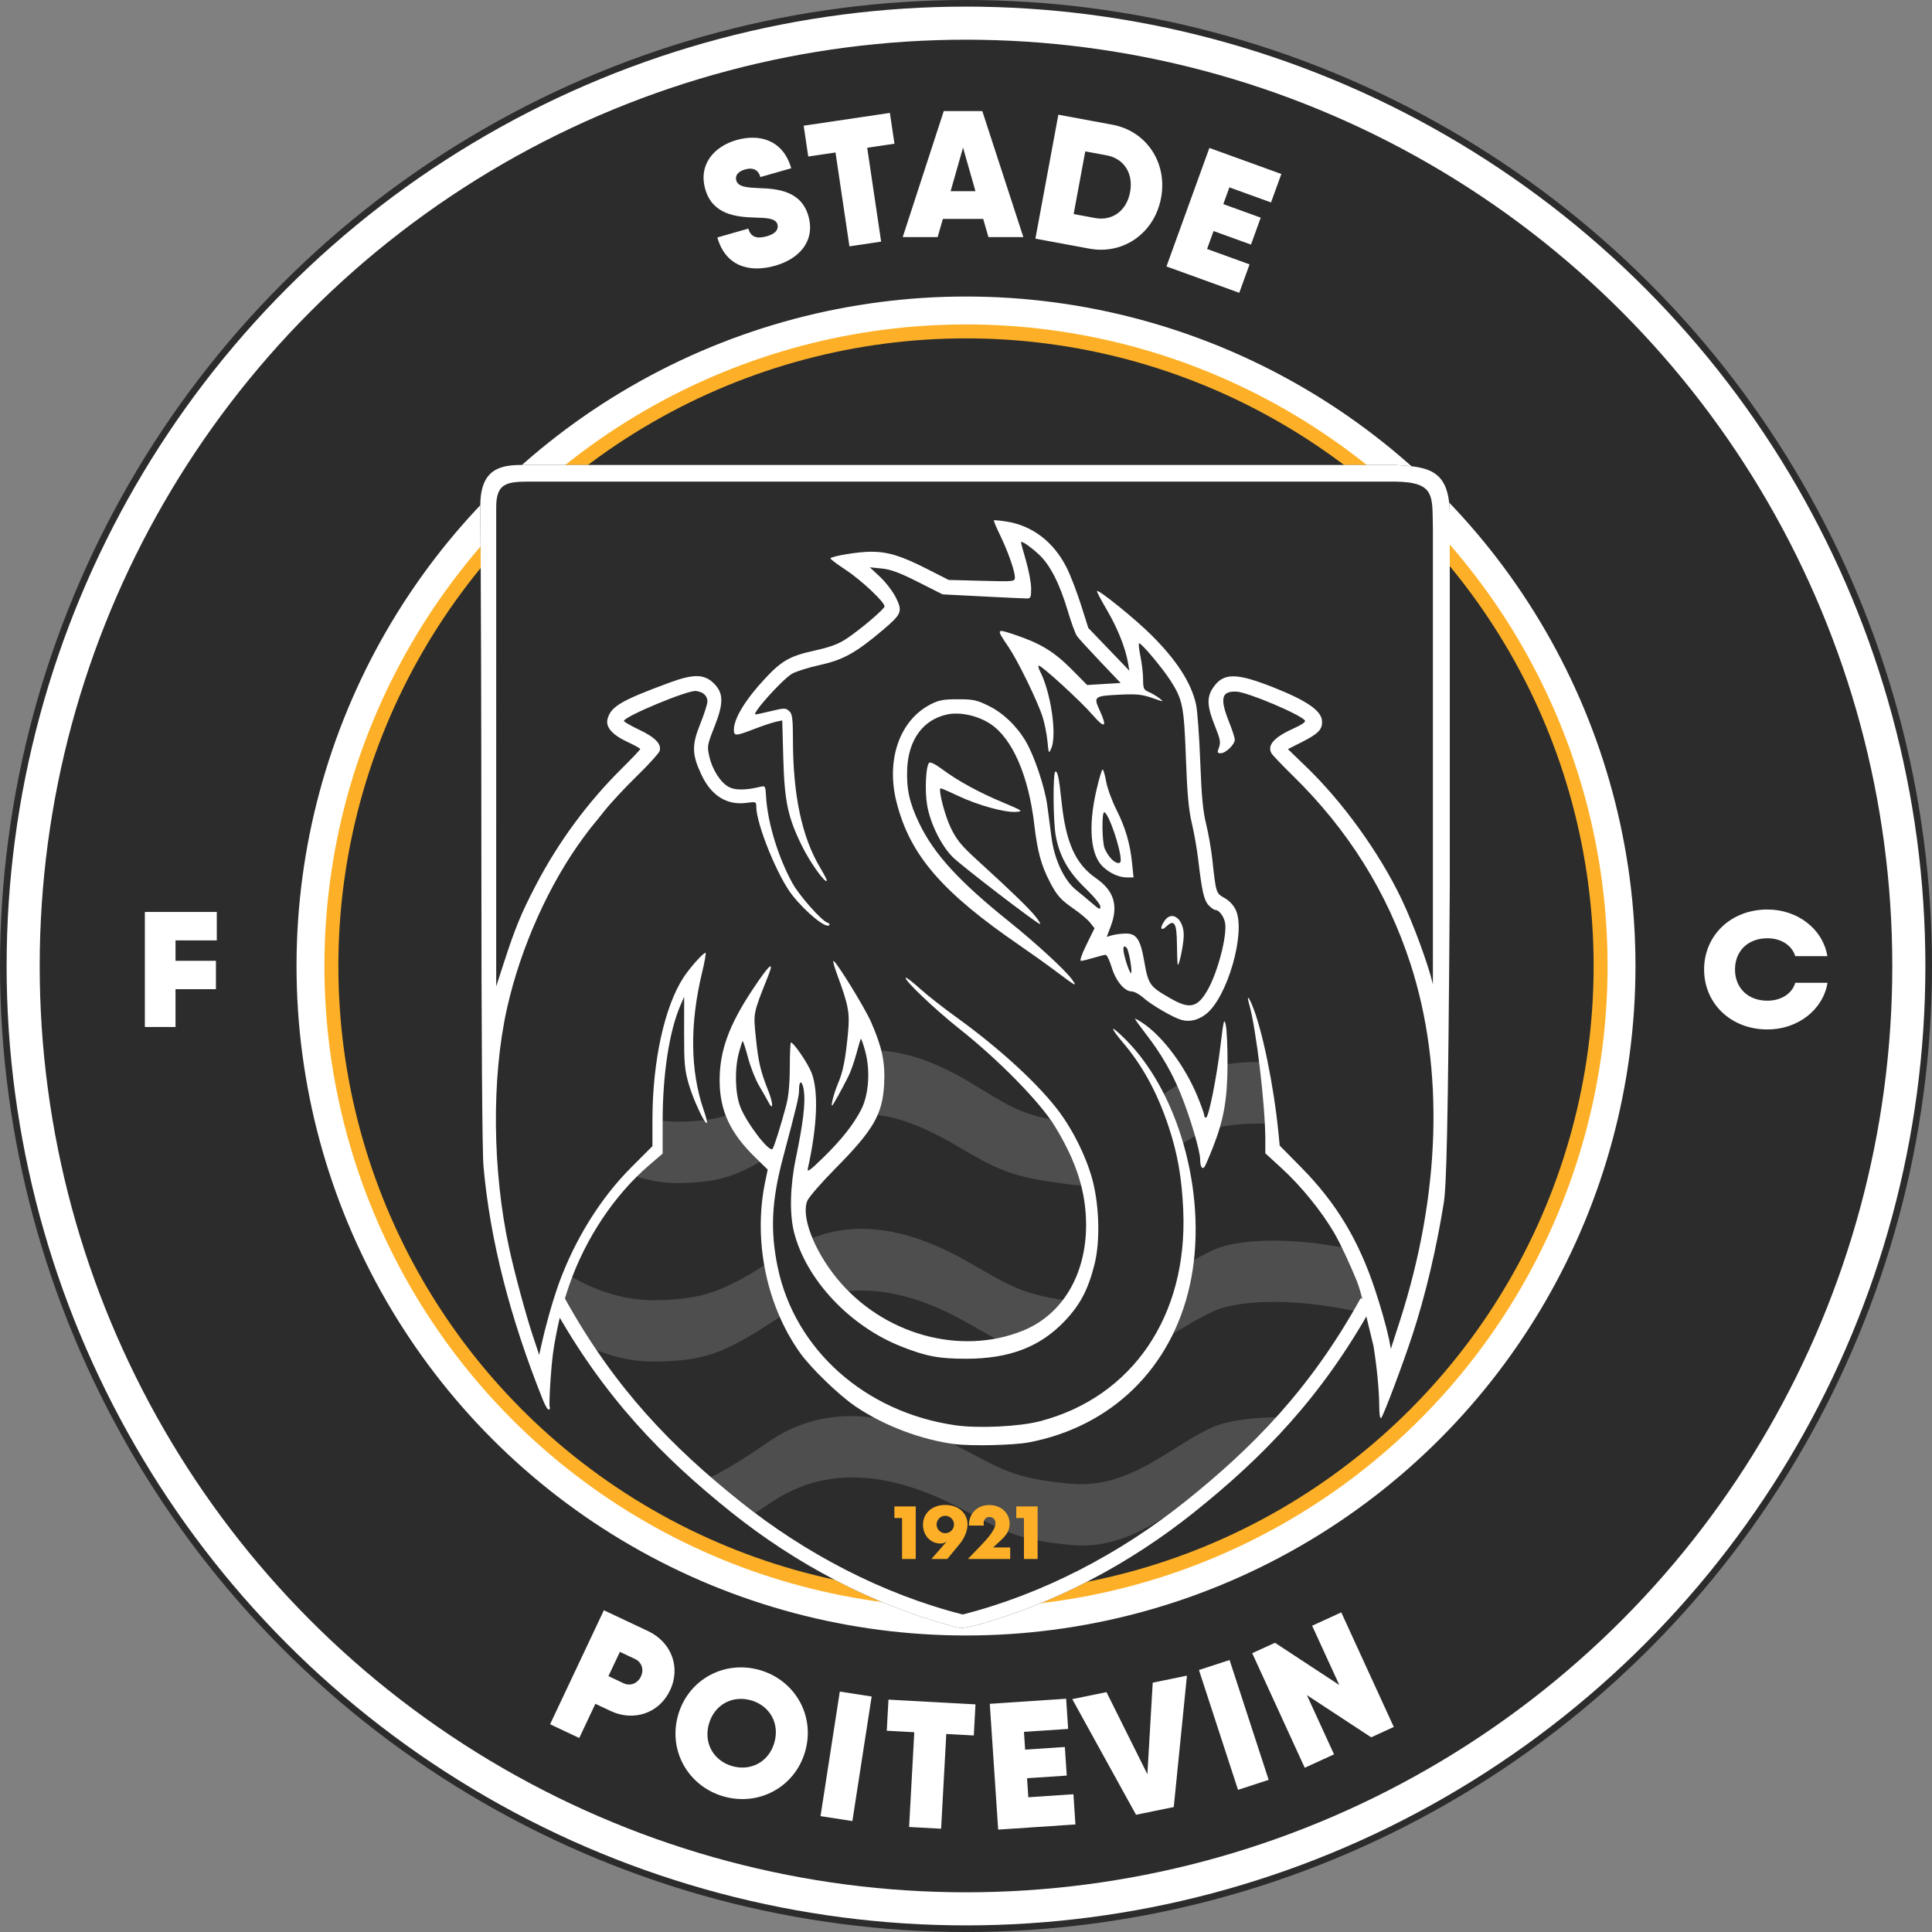 <svg xmlns="http://www.w3.org/2000/svg" viewBox="0 0 730 730" height="300" width="300"><rect x="0" y="0" width="730" height="730" fill="#808080" stroke="none"/><defs><path id="a" d="M219.859 320.423H382.342V405.454H219.859z"/></defs><g transform="translate(15 15)"><circle r="365" cy="350" cx="350" style="fill:#2c2c2c;fill-opacity:1;fill-rule:evenodd;stroke-width:1.652"/><circle style="fill:#fff;fill-rule:evenodd;stroke-width:1.641" cx="350" cy="350" r="362.5"/><circle r="350" cy="350" cx="350" style="fill:#2c2c2c;fill-opacity:1;fill-rule:evenodd;stroke-width:3.269"/><circle style="fill:#fff;fill-rule:evenodd;stroke-width:2.363" cx="350" cy="350" r="252.96"/><circle r="242.42" cy="350" cx="350" style="fill:#fdb027;fill-opacity:1;fill-rule:evenodd;stroke-width:2.264"/><circle style="fill:#2c2c2c;fill-opacity:1;fill-rule:evenodd;stroke-width:2.215" cx="350" cy="350" r="237.15"/></g><g transform="translate(-3.515 -3.9) scale(1.054)"><path d="m 189.579,170.387 c -7.224,0.136 -14.027,1.689 -14.059,14.58 0.234,26.169 0.379,80.038 0.385,125.617 0.009,64.389 0.295,106.063 0.764,111.314 2.345,26.25 9.421,54.041 21.32,83.727 0.838,2.09 1.803,3.627 2.145,3.416 0.341,-0.211 0.461,-0.644 0.264,-0.963 -0.197,-0.319 -0.038,-5.068 0.354,-10.555 0.492,-6.881 1.005,-10.54 1.855,-14.834 0.42,-2.221 0.908,-4.414 1.428,-6.596 17.802,30.676 38.268,51.182 61.467,69.742 23.097,18.479 50.269,32.923 78.523,40.627 3.812,1.179 4.061,1.003 8.859,0 28.254,-7.704 55.425,-22.148 78.521,-40.627 23.32,-18.657 43.881,-39.286 61.748,-70.23 0.072,0.307 0.138,0.613 0.213,0.92 l 2.346,9.68 c 1.155,7.162 2.038,15.626 2.072,21.787 0.016,2.875 0.288,4.439 0.697,4.016 0.848,-0.878 7.788,-19.322 11.248,-29.891 4.578,-13.984 8.506,-30.555 11.162,-47.08 0.937,-5.828 1.579,-23.934 2.172,-113.504 V 188.309 c -0.019,-16.187 -7.433,-17.302 -19.752,-17.922 H 192.682 c -1.031,-0.009 -2.072,-0.019 -3.104,0 z" style="fill:#2c2c2c;fill-opacity:1;stroke-width:.73"/><g style="fill:#4e4e4e;fill-opacity:1"><path style="fill:#4e4e4e;fill-opacity:1;stroke:none;stroke-width:1px;stroke-linecap:butt;stroke-linejoin:miter;stroke-opacity:1" d="m428.473 457.164-2.689 14.979-6.637 12.488c6.806-3.882 13.237-8.242 19.76-11.104 10.028-4.197 30.892-4.363 52.768.797l3.256-5.521-8.385-17.531c-19.943-3.98-38.403-3.61-47.639.256-3.493 1.532-6.941 3.531-10.434 5.637zM207.277 460.863l-3.408 9.889 9.848 15.475c6.758 3.117 15.179 5.765 24.896 5.588 18.384-.336 25.028-3.173 46.17-17.256.119-.079.24-.135.359-.213-.251-.632-.254-.611-.531-1.332-1.089-2.832-2.267-6.099-2.615-7.842-.439-2.193-1.431-5.691-2.412-9.318-16.817 10.854-24.35 13.657-40.971 13.961-13.152.24-24.004-4.663-31.336-8.951zM292.24 448.506l3.525 8.301 7.611 10.312c15.564-2.789 31.385 2.222 45.701 10.223 6.662 3.723 11.033 6.343 15.365 8.506l17.244-8.477 5.189-7.285c-18.486-2.512-22.233-6.045-37.799-14.744-10.987-6.14-22.862-10.61-34.826-11.096-1.709-.069-3.42-.057-5.131.043-5.662.331-11.314 1.712-16.881 4.217z"/><path style="fill:#4e4e4e;fill-opacity:1;stroke:none;stroke-width:1.015px;stroke-linecap:butt;stroke-linejoin:miter;stroke-opacity:1" d="m 312.393,511.492 c -11.284,-0.766 -22.623,1.633 -33.342,8.947 -10.659,7.274 -17.686,11.66 -24.395,14.348 l 17.252,12.65 c 2.501,-1.619 4.699,-2.961 7.701,-5.01 21.438,-14.629 45.355,-9.598 66.352,1.098 16.983,8.651 20.11,12.064 41.559,14.053 21.449,1.989 35.643,-13.244 50.951,-20.219 0.409,-0.178 0.995,-0.293 1.439,-0.459 l 24.217,-25.148 c -11.065,-0.125 -20.47,1.116 -26.215,3.619 -15.309,6.975 -29.503,22.208 -50.951,20.219 -21.449,-1.989 -24.575,-5.402 -41.559,-14.053 -10.498,-5.348 -21.726,-9.279 -33.01,-10.045 z"/><path d="m278.281 418.643-9.705-10.637-2.35-5.188c-5.687 2.087-11.295 2.841-19.254 2.996-2.864.056-5.571-.242-8.199-.67v11.75l-8.82 8.039c5.035 1.781 10.758 3.007 17.02 2.885 13.17-.257 20.008-2.08 31.309-9.176zM435.102 409.357l-4.09-9.543-3.762-8.234c-2.772 1.693-5.56 3.502-8.395 5.311l4.312 9.895 2.65 7.75c2.931-1.85 5.835-3.632 8.77-5.006.149-.067.359-.107.514-.172zM441.678 385.498l-.727 13.059-2.791 9.779c5.147-1.442 12.046-2.07 19.971-1.775l-2.363-22.107c-.307-.004-.661-.055-.965-.057-4.94-.023-9.332.384-13.125 1.102zM315.859 380.26l1.691 12.234-3.492 10.596c11.476.367 22.773 5.677 33.945 12.344 15.222 9.083 20.422 10.485 39.852 13.02 1.701.222 3.299.159 4.91.131l-2.537-9.076-7.887-14.055c-14.111-2.492-18.44-6.082-31.898-14.113-10.291-6.141-21.414-10.612-32.621-11.098-.654-.028-1.309.018-1.963.018z" style="fill:#4e4e4e;fill-opacity:1;stroke:none;stroke-width:.968px;stroke-linecap:butt;stroke-linejoin:miter;stroke-opacity:1"/></g><g style="fill:#fff"><path style="fill:#fff;stroke-width:.73" d="M398.604 279.562c-.281 0-1.285 3.365-2.232 7.48-2.993 12.998-2.11 23.198 2.371 27.396 2.496 2.339 5.75 3.8 8.477 3.805l2.473.004-.5-4.928c-.735-7.253-2.361-12.834-5.643-19.361-1.607-3.196-3.262-7.742-3.678-10.104-.416-2.361-.987-4.293-1.268-4.293zm.566 15.328c1.473 0 5.939 12.926 5.939 17.189 0 1.573-1.724 1.282-3.473-.584-.846-.903-1.89-2.567-2.318-3.697-.929-2.452-1.049-12.908-.148-12.908zM374.596 332.299c-2.279-2.875-8.993-9.373-20.784-20.112-5.856-5.333-7.491-7.319-9.619-11.679-2.091-4.285-4.471-13.395-3.712-14.211.102-.11 2.942 1.11 6.312 2.711 7.082 3.364 16.926 6.074 20.867 5.745 2.578-.215 2.311-.401-4.912-3.435-8.654-3.634-16.047-7.688-21.759-11.93-2.392-1.776-4.163-2.637-4.577-2.223-1.189 1.189-1.594 10.027-.699 15.239 1.121 6.525 5.079 14.517 9.211 18.598 3.284 3.244 30.092 23.805 31.233 23.955.335.044-.367-1.152-1.56-2.657zM427.691 339.197c.101-5.963-4.13-9.336-6.846-5.458-1.877 2.68-1.419 4.007.698 2.018 2.744-2.577 3.627-1.129 3.703 6.071.035 3.29.144 6.639.244 7.441.25 2.014 2.144-6.652 2.201-10.073z"/><path style="fill:#fff;stroke-width:.73" d="m 360.057,190.205 c -0.242,-0.004 -0.391,0.008 -0.424,0.041 -0.133,0.133 0.84,2.466 2.164,5.182 2.838,5.821 5.357,12.966 5.357,15.201 0,1.577 -0.075,1.586 -11.861,1.281 l -11.861,-0.307 -7.664,-3.896 c -9.448,-4.805 -14.199,-6.254 -20.389,-6.221 -4.378,0.023 -13.515,1.515 -14.342,2.342 -0.189,0.189 2.266,2.056 5.453,4.148 5.534,3.633 13.947,11.531 13.947,13.092 0,0.942 -8.602,8.255 -13.666,11.617 -2.906,1.93 -5.795,2.997 -11.547,4.266 -8.635,1.904 -11.649,3.601 -17.502,9.859 -7.129,7.622 -11.299,14.448 -11.299,18.494 0,2.334 0.603,2.313 7.299,-0.266 3.011,-1.159 6.503,-2.325 7.758,-2.59 l 2.281,-0.482 0.367,13.359 c 0.431,15.66 1.639,21.369 6.688,31.607 2.91,5.901 8.168,13.303 8.918,12.553 0.16,-0.16 -0.864,-2.208 -2.275,-4.553 -6.653,-11.049 -9.867,-26.144 -9.867,-46.346 0,-6.872 -0.233,-8.864 -1.146,-9.777 -1.395,-1.395 -1.735,-1.398 -7.248,-0.066 -2.409,0.582 -4.648,1.07 -4.977,1.084 -1.747,0.076 9.237,-12.244 12.977,-14.555 1.329,-0.821 5.851,-2.251 10.047,-3.176 8.379,-1.847 12.897,-4.354 22.527,-12.498 6.805,-5.755 7.181,-6.67 4.775,-11.588 -1.066,-2.178 -3.614,-5.529 -5.664,-7.447 l -3.729,-3.488 4.283,0.428 c 3.26,0.325 6.38,1.483 13.045,4.848 l 8.758,4.422 14.354,0.736 c 7.894,0.406 15.04,0.738 15.877,0.738 1.336,0 1.521,-0.438 1.521,-3.568 0,-1.962 -0.821,-6.402 -1.824,-9.865 -1.004,-3.463 -1.824,-6.467 -1.824,-6.676 0,-0.782 3.24,1.398 6.379,4.291 4.026,3.711 7.472,10.43 10.396,20.275 1.231,4.143 2.716,8.202 3.299,9.02 0.583,0.818 4.343,4.935 8.355,9.15 l 7.295,7.666 -6.002,0.363 -6,0.365 -5.475,-5.535 c -6.256,-6.327 -11.137,-9.328 -20.111,-12.361 -7.133,-2.411 -7.135,-2.408 -2.611,4.254 3.347,4.929 10.311,19.188 12.188,24.957 0.718,2.208 1.515,6.15 1.771,8.76 0.457,4.657 0.482,4.704 1.404,2.555 2.057,-4.794 -0.19,-20.083 -4.051,-27.555 -0.57,-1.104 -0.759,-2.008 -0.42,-2.008 1.089,0 14.977,12.713 19.129,17.512 4.543,5.251 5.512,4.688 2.646,-1.543 -2.267,-4.929 -1.987,-5.137 7.537,-5.584 5.77,-0.271 7.724,-0.064 11.35,1.201 4.192,1.462 4.301,1.467 2.555,0.105 -1.004,-0.782 -2.728,-1.802 -3.832,-2.266 -1.816,-0.763 -2.01,-1.202 -2.023,-4.588 -0.008,-2.059 -0.445,-5.796 -0.971,-8.305 -0.526,-2.509 -0.724,-4.562 -0.439,-4.562 0.902,0 8.408,8.951 11.291,13.465 4.317,6.759 4.789,9.162 5.473,27.857 0.468,12.783 0.982,18.398 2.117,23.18 0.824,3.47 1.853,9.345 2.287,13.057 1.326,11.329 2.073,14.596 3.746,16.377 0.871,0.927 1.969,1.686 2.439,1.686 1.305,0 3.036,2.315 3.447,4.609 0.823,4.595 -2.708,18.019 -6.396,24.312 -3.569,6.09 -6.324,6.689 -13.055,2.838 -7.687,-4.399 -8.049,-4.916 -9.594,-13.719 -1.328,-7.564 -2.774,-9.663 -6.621,-9.604 -1.558,0.024 -3.715,0.301 -4.795,0.615 l -1.965,0.572 1.416,-3.727 c 2.834,-7.457 1.21,-12.803 -5.25,-17.279 -7.359,-5.1 -10.786,-12.682 -12.346,-27.307 -0.936,-8.78 -1.376,-10.949 -2.215,-10.949 -0.937,0 -0.845,17.763 0.119,23.043 1.329,7.275 4.528,12.947 10.588,18.77 3.032,2.914 5.41,5.812 5.41,6.596 0,1.195 -0.412,1.043 -2.838,-1.059 -1.56,-1.351 -4.23,-3.579 -5.932,-4.949 -4.225,-3.401 -7.74,-10.912 -8.742,-18.678 -0.415,-3.212 -1.105,-8.443 -1.533,-11.627 -0.874,-6.495 -4.62,-17.663 -7.67,-22.867 -3.251,-5.547 -8.107,-10.199 -13.336,-12.773 -4.276,-2.105 -5.488,-2.364 -11.027,-2.365 -5.168,-7.3e-4 -6.816,0.303 -9.729,1.791 -11.138,5.69 -16.111,19.896 -12.275,35.064 4.797,18.968 16.174,32.197 44.25,51.455 4.015,2.754 9.762,6.861 12.773,9.127 7.264,5.468 7.88,5.792 6.004,3.158 -2.447,-3.437 -12.804,-12.981 -22.83,-21.035 -17.819,-14.316 -26.767,-24.104 -32.027,-35.037 -3.563,-7.404 -4.668,-12.445 -4.33,-19.746 0.479,-10.372 5.756,-17.498 14.318,-19.334 4.605,-0.988 10.995,0.414 15.514,3.404 7.865,5.205 13.676,18.554 15.723,36.117 1.124,9.646 2.496,14.65 5.689,20.744 2.499,4.77 3.772,6.174 8.682,9.58 2.256,1.565 4.803,3.736 5.66,4.826 l 1.559,1.982 -2.877,5.848 c -1.727,3.511 -2.52,5.85 -1.986,5.85 0.489,0 2.502,-0.49 4.473,-1.088 1.971,-0.598 3.943,-1.089 4.381,-1.094 0.438,-0.004 1.405,1.999 2.148,4.455 1.494,4.933 4.597,8.676 7.197,8.676 0.9,0 2.764,1.01 4.141,2.246 2.835,2.545 10.62,7.079 13.637,7.943 2.945,0.844 6.059,0.111 8.863,-2.084 7.647,-5.985 14.317,-29.195 10.697,-37.223 -0.8,-1.774 -2.294,-3.384 -4.057,-4.375 -3.088,-1.735 -3.067,-1.675 -4.379,-13.74 -0.402,-3.696 -1.406,-9.444 -2.23,-12.773 -1.139,-4.602 -1.646,-9.991 -2.115,-22.477 -0.339,-9.033 -1.018,-18.229 -1.508,-20.438 -1.718,-7.747 -6.932,-15.827 -16.07,-24.904 -5.894,-5.855 -18.845,-16.317 -19.449,-15.713 -0.147,0.147 1.437,3.163 3.52,6.701 3.825,6.499 6.673,13.597 7.602,18.951 l 0.506,2.92 -7.359,-7.664 -7.361,-7.664 -2.662,-8.391 c -1.464,-4.615 -3.762,-10.573 -5.105,-13.24 -4.658,-9.249 -12.297,-15.084 -21.656,-16.543 -1.727,-0.269 -3.279,-0.44 -4.004,-0.453 z m 46.354,152.785 c 0.192,-0.045 0.466,0.109 0.82,0.488 0.816,0.873 2.202,9.076 1.533,9.076 -0.277,0 -1.1,-1.973 -1.83,-4.385 -0.939,-3.103 -1.1,-5.043 -0.523,-5.18 z"/><path style="fill:#fff;stroke-width:.73" d="m 438.176,414.964 c 3.907,-9.964 5.168,-17.204 5.215,-29.927 0.022,-6.022 -0.259,-12.263 -0.625,-13.869 -0.6,-2.634 -0.785,-1.92 -1.89,7.299 -1.398,11.655 -4.261,25.912 -5.204,25.912 -0.349,0 -0.641,-0.411 -0.648,-0.912 -0.007,-0.502 -1.11,-3.574 -2.45,-6.827 -4.332,-10.515 -12.173,-21.089 -19.252,-25.962 -1.706,-1.174 -3.102,-1.96 -3.102,-1.746 0,0.214 1.828,2.755 4.063,5.648 5.326,6.893 9.316,13.803 12.428,21.523 3.292,8.165 6.867,20.25 6.867,23.214 0,2.483 0.663,3.701 1.511,2.776 0.282,-0.308 1.672,-3.516 3.089,-7.129 z"/><path style="fill:#fff;stroke-width:.73" d="m 372.1,520.79 c 29.677,-5.63 51.17,-26.572 57.76,-56.279 6.685,-30.138 -2.994,-67.726 -22.59,-87.728 -2.481,-2.532 -4.676,-4.438 -4.878,-4.235 -0.203,0.203 1.262,2.274 3.255,4.604 7.245,8.469 12.543,18.161 16.617,30.402 3.228,9.699 4.747,18.388 5.251,30.037 1.635,37.798 -18.22,66.991 -51.431,75.62 -7.346,1.908 -21.961,2.612 -30.142,1.451 -32.391,-4.596 -57.7,-27.101 -63.825,-56.752 -2.691,-13.028 -2.178,-23.746 1.869,-38.999 5.155,-19.433 5.797,-22.137 5.797,-24.437 0,-3.873 1.23,-3.549 1.763,0.465 0.559,4.211 -0.334,11.592 -2.887,23.86 -2.104,10.113 -2.346,20.079 -0.647,26.715 4.342,16.964 19.954,33.586 38.394,40.881 8.927,3.531 13.493,4.396 23.231,4.399 15.566,0.005 26.644,-4.247 35.484,-13.617 5.515,-5.846 8.289,-11.148 10.587,-20.237 2.179,-8.617 1.691,-22.231 -1.137,-31.721 -2.244,-7.529 -6.551,-16.179 -11.246,-22.584 -7.174,-9.786 -21.45,-22.97 -36.972,-34.143 -4.818,-3.468 -10.826,-8.184 -13.353,-10.481 -2.527,-2.297 -4.761,-4.009 -4.965,-3.805 -0.731,0.731 10.457,11.369 19.412,18.458 13.876,10.985 28.731,26.141 33.948,34.636 7.827,12.745 11.272,23.565 11.295,35.467 0.034,17.862 -8.506,32.215 -22.569,37.929 -22.639,9.199 -50.521,1.33 -66.907,-18.883 -8.148,-10.051 -12.727,-22.128 -10.473,-27.621 0.551,-1.342 5.045,-6.523 9.988,-11.514 13.829,-13.965 17.062,-19.592 17.574,-30.591 0.36,-7.73 -0.742,-12.916 -4.657,-21.92 -2.251,-5.176 -12.596,-21.964 -13.545,-21.982 -0.251,-0.004 0.359,2.209 1.357,4.919 4.135,11.234 4.577,13.674 3.844,21.258 -0.885,9.158 -1.763,13.579 -3.505,17.64 -1.47,3.428 -2.836,8.677 -2.069,7.954 0.479,-0.452 3.521,-5.969 5.81,-10.538 0.805,-1.606 2.064,-5.19 2.799,-7.964 0.735,-2.775 1.462,-5.17 1.616,-5.324 0.154,-0.154 0.855,1.847 1.558,4.445 1.876,6.932 1.281,15.558 -1.441,20.887 -2.764,5.409 -7.157,10.94 -13.917,17.518 -4.478,4.358 -5.542,5.102 -5.217,3.65 3.395,-15.18 3.892,-27.785 1.352,-34.307 -1.349,-3.464 -6.346,-10.811 -7.423,-10.914 -0.201,-0.019 -0.379,3.989 -0.397,8.907 -0.022,6.08 -0.437,10.46 -1.297,13.686 -2.014,7.554 -4.332,14.911 -4.906,15.572 -1.187,1.365 -9.449,-9.496 -11.603,-15.253 -1.807,-4.829 -2.005,-13.339 -0.448,-19.19 0.572,-2.149 1.174,-4.042 1.338,-4.206 0.164,-0.164 1.031,2.477 1.928,5.869 0.896,3.392 2.671,7.919 3.945,10.061 1.274,2.141 2.808,4.84 3.411,5.998 1.759,3.383 1.727,0.417 -0.043,-4.034 -2.818,-7.082 -3.598,-10.389 -4.472,-18.954 -0.943,-9.241 -1.094,-8.475 4.42,-22.364 2.275,-5.731 0.434,-4.136 -5.474,4.74 -8.583,12.895 -11.949,22.116 -11.949,32.728 0,10.776 3.701,18.8 12.754,27.646 l 4.481,4.38 -0.911,4.38 c -4.355,20.94 0.405,44.283 12.502,61.314 3.861,5.436 13.92,15.161 19.84,19.181 10.125,6.876 23.632,12.005 35.64,13.533 5.936,0.756 21.125,0.406 26.479,-0.61 z"/><path style="fill:#fff;stroke-width:.73" d="m 189.579,170.387 c -7.224,0.136 -14.027,1.689 -14.059,14.58 0.234,26.169 0.379,80.038 0.385,125.617 0.009,64.389 0.295,106.063 0.764,111.314 2.345,26.25 9.421,54.041 21.32,83.727 0.838,2.09 1.803,3.627 2.145,3.416 0.341,-0.211 0.461,-0.644 0.264,-0.963 -0.197,-0.319 -0.038,-5.068 0.354,-10.555 0.492,-6.881 1.005,-10.54 1.855,-14.834 1.228,-6.486 2.848,-12.79 5.047,-18.994 5.81,-16.382 16.033,-31.63 28.297,-42.205 l 4.928,-4.248 0.012,-12.088 c 0.018,-16.502 2.424,-31.996 6.371,-41.047 l 1.338,-3.07 -0.019,12.729 c -0.017,11.133 0.19,13.46 1.654,18.545 1.61,5.59 5.837,14.638 6.52,13.955 0.181,-0.181 -0.333,-2.244 -1.143,-4.584 -4.85,-14.016 -5.046,-30.909 -0.572,-49.412 0.933,-3.858 1.479,-7.014 1.215,-7.014 -0.82,0 -5.569,5.309 -7.834,8.758 -6.863,10.45 -11.191,30.22 -11.191,51.125 v 9.443 l -7.529,7.529 c -11.155,11.155 -20.292,25.96 -25.998,41.654 -2.619,7.369 -4.919,15.868 -6.432,22.73 l -0.641,2.92 -2.311,-6.936 c -2.467,-7.404 -6.514,-22.404 -8.469,-31.387 -6.039,-27.746 -6.331,-61.086 -0.752,-85.959 4.912,-21.902 15.155,-44.717 27.607,-61.486 1.64,-2.208 3.157,-4.178 3.369,-4.379 0.213,-0.201 2.072,-2.5 4.133,-5.109 2.06,-2.609 7.206,-8.123 11.436,-12.25 4.23,-4.127 7.901,-8.166 8.158,-8.977 0.78,-2.458 -1.563,-4.899 -7.332,-7.637 -3.003,-1.425 -5.459,-2.841 -5.459,-3.146 0,-1.566 22.805,-11.069 25.781,-10.742 2.587,0.284 4.145,1.695 4.145,3.75 0,0.932 -1.167,4.586 -2.594,8.121 -3.067,7.597 -2.977,10.888 0.498,18.252 3.54,7.501 9.143,10.945 16.227,9.975 3.259,-0.447 3.389,-0.393 3.389,1.379 0,6.25 7.676,25.12 12.9,31.709 4.972,6.272 12.076,12.041 13.256,10.766 0.267,-0.288 -0.01,-0.681 -0.609,-0.873 -2.134,-0.681 -10.057,-9.604 -12.578,-14.166 -5.14,-9.3 -8.945,-21.817 -9.467,-31.135 -0.209,-3.73 -0.288,-3.861 -2.043,-3.436 -5.222,1.265 -9.04,1.291 -11.293,0.078 -3.002,-1.617 -5.95,-6.236 -7.014,-10.99 -0.811,-3.625 -0.728,-4.099 1.869,-10.666 3.31,-8.369 3.267,-11.987 -0.182,-15.436 -3.453,-3.453 -7.274,-3.523 -16.016,-0.295 -17.203,6.353 -20.848,8.475 -22.109,12.873 -0.859,2.994 1.574,5.808 7.311,8.457 2.403,1.109 4.367,2.212 4.367,2.451 0,0.239 -2.98,3.384 -6.623,6.988 -12.282,12.154 -22.79,26.444 -30.893,42.012 -5.184,9.961 -7.286,15.075 -11.383,27.682 l -2.727,8.395 V 185.742 c -0.07,-8.932 3.812,-9.351 11.959,-9.398 h 310.162 c 14.7,0.201 13.377,5.09 13.67,16.885 v 163.34 c -1.64,-7.087 -7.101,-21.911 -11.293,-30.656 -7.937,-16.556 -20.947,-34.61 -34.066,-47.27 l -6.625,-6.395 4.895,-2.467 c 6.151,-3.1 7.623,-4.676 7.318,-7.828 -0.343,-3.539 -5.534,-7.104 -16.994,-11.67 -13.83,-5.51 -18.364,-5.506 -22.086,0.018 -2.268,3.365 -2.111,6.636 0.644,13.484 1.962,4.877 2.196,6.077 1.527,7.848 -0.701,1.857 -0.63,2.09 0.641,2.09 1.763,0 5.012,-3.136 5.012,-4.838 0,-0.689 -0.865,-3.414 -1.924,-6.055 -3.522,-8.782 -2.919,-11.435 2.547,-11.189 4.039,0.182 23.28,8.331 24.561,10.402 0.271,0.439 -1.274,1.536 -3.639,2.582 -7.324,3.239 -9.999,6.117 -8.422,9.064 0.351,0.656 3.814,4.298 7.697,8.094 19.84,19.395 33.893,41.88 42.184,67.486 12.214,37.727 10.815,82.783 -3.99,128.516 l -3.055,9.441 -0.629,-3.285 c -1.31,-5.997 -3.133,-12.073 -5.041,-17.883 -5.872,-17.764 -13.915,-31.116 -26.34,-43.723 l -7.842,-7.957 -0.436,-4.453 c -1.665,-17.024 -5.82,-37.226 -9.435,-45.875 -0.704,-1.683 -1.202,-2.574 -1.408,-2.645 -0.207,-0.07 -0.123,0.679 0.338,2.279 2.489,8.645 5.784,36.258 5.785,48.484 v 4.982 l 5.791,5.299 c 6.976,6.38 14.233,15.282 18.809,23.07 2.331,3.968 6.191,12.332 8.271,17.591 1.651,4.33 2.459,8.881 3.557,13.412 l 2.347,9.681 c 1.155,7.162 2.038,15.626 2.072,21.787 0.016,2.875 0.288,4.439 0.697,4.016 0.848,-0.878 7.788,-19.322 11.248,-29.891 4.578,-13.984 8.506,-30.555 11.162,-47.08 0.937,-5.828 1.579,-23.934 2.172,-113.504 V 188.309 c -0.019,-16.187 -7.433,-17.302 -19.752,-17.922 H 192.682 c -1.031,-0.009 -2.072,-0.019 -3.104,0 z"/><path style="color:#000;font-style:normal;font-variant:normal;font-weight:400;font-stretch:normal;font-size:medium;line-height:normal;font-family:sans-serif;font-variant-ligatures:normal;font-variant-position:normal;font-variant-caps:normal;font-variant-numeric:normal;font-variant-alternates:normal;font-variant-east-asian:normal;font-feature-settings:normal;font-variation-settings:normal;text-indent:0;text-align:start;text-decoration:none;text-decoration-line:none;text-decoration-style:solid;text-decoration-color:#000;letter-spacing:normal;word-spacing:normal;text-transform:none;writing-mode:lr-tb;direction:ltr;text-orientation:mixed;dominant-baseline:auto;baseline-shift:baseline;text-anchor:start;white-space:normal;shape-padding:0;shape-margin:0;inline-size:0;clip-rule:nonzero;display:inline;overflow:visible;visibility:visible;opacity:1;isolation:auto;mix-blend-mode:normal;color-interpolation:sRGB;color-interpolation-filters:linearRGB;solid-color:#000;solid-opacity:1;vector-effect:none;fill:#fff;fill-opacity:1;fill-rule:nonzero;stroke:none;stroke-width:5;stroke-linecap:butt;stroke-linejoin:miter;stroke-miterlimit:4;stroke-dasharray:none;stroke-dashoffset:0;stroke-opacity:1;color-rendering:auto;image-rendering:auto;shape-rendering:auto;text-rendering:auto;enable-background:accumulate;stop-color:#000;stop-opacity:1" d="m 205.779,469.072 -4.375,2.42 c 18.405,33.273 39.75,54.866 64.096,74.344 23.097,18.479 50.269,32.923 78.523,40.627 3.812,1.179 4.061,1.003 8.859,0 28.254,-7.704 55.425,-22.148 78.521,-40.627 24.346,-19.478 45.693,-41.071 64.098,-74.344 l -4.375,-2.42 c -18.057,32.644 -38.792,53.615 -62.846,72.859 -23.449,18.761 -51.219,33.28 -79.828,40.543 -28.609,-7.263 -56.379,-21.782 -79.828,-40.543 -24.054,-19.244 -44.788,-40.215 -62.846,-72.859 z"/></g></g><g style="fill:#fdb027;fill-opacity:1" transform="translate(-2.851 -3.9) scale(1.054)"><path d="M326.084 547.89h-2.75v-4.15h7.65v18.85h-4.9zM336.609 562.59l5.35-6.15h-.1q-.7.425-1.15.525-.45.075-.8.075-1.375 0-2.55-.525-1.15-.525-2-1.425-.825-.925-1.3-2.15-.475-1.225-.475-2.625 0-1.5.55-2.775.55-1.3 1.575-2.25 1.05-.975 2.525-1.525 1.475-.55 3.325-.55 1.875 0 3.35.55 1.475.55 2.5 1.5 1.05.95 1.6 2.225.55 1.25.55 2.675 0 1.6-.725 3.475-.7 1.85-2.175 3.65l-4.375 5.3zm8.1-12.375q0-.65-.25-1.2-.25-.575-.675-1-.425-.425-1-.675-.55-.25-1.2-.25-.65 0-1.225.25-.55.25-.975.675-.425.425-.675 1-.25.55-.25 1.2 0 .65.25 1.225.25.55.675.975.425.425.975.675.575.25 1.225.25.65 0 1.2-.25.575-.25 1-.675.425-.425.675-.975.25-.575.25-1.225zM364.851 562.59h-15.175l4.675-4.85q1.85-1.925 2.9-3.25 1.05-1.35 1.55-2.275.525-.925.65-1.5.125-.575.125-.975 0-.425-.15-.825-.125-.4-.4-.7-.275-.325-.675-.5-.375-.2-.9-.2-1 0-1.575.65-.55.65-.55 1.625 0 .275.075.8h-5.35q0-1.65.525-3 .55-1.35 1.525-2.325.975-.975 2.3-1.5 1.35-.525 2.95-.525 1.575 0 2.9.5 1.35.5 2.325 1.4.975.9 1.525 2.15.55 1.225.55 2.675 0 1.55-.675 2.875-.65 1.3-2.1 2.675l-3.125 2.925h6.1zM369.777 547.89h-2.75v-4.15h7.65v18.85h-4.9z" style="font-style:normal;font-variant:normal;font-weight:700;font-stretch:normal;font-size:25px;line-height:1.25;font-family:Futura;-inkscape-font-specification:'Futura Bold';letter-spacing:-1px;white-space:pre;shape-inside:url(#a);fill:#fdb027;fill-opacity:1"/></g><g transform="translate(-3.515 -3.9) scale(1.054)"><path d="M 81.053,340.822 V 330.632 H 66.255 55.264 v 41.233 h 10.991 v -13.548 h 14.491 V 348.126 H 66.255 V 340.822 Z" style="font-style:normal;font-variant:normal;font-weight:900;font-stretch:normal;font-size:40px;line-height:1.25;font-family:Qanelas;-inkscape-font-specification:'Qanelas Heavy';white-space:pre;fill:#fff;stroke-width:1.504"/><path d="m 636.952,372.748 c 10.829,0 19.915,-7.01 21.533,-16.729 h -11.576 c -1.12,3.947 -5.165,6.421 -9.958,6.421 -7.033,0 -11.638,-4.595 -11.638,-11.192 0,-6.597 4.605,-11.192 11.638,-11.192 4.792,0 8.775,2.474 9.958,6.421 h 11.513 c -1.618,-9.778 -10.704,-16.729 -21.471,-16.729 -13.194,0 -22.716,9.366 -22.716,21.5 0,12.134 9.522,21.5 22.716,21.5 z" style="font-style:normal;font-variant:normal;font-weight:900;font-stretch:normal;font-size:40px;line-height:1.25;font-family:Qanelas;-inkscape-font-specification:'Qanelas Heavy';white-space:pre;fill:#fff;stroke-width:1.514"/><g style="fill:#fff"><path style="font-style:normal;font-variant:normal;font-weight:900;font-stretch:normal;font-size:64.552px;line-height:1.25;font-family:Qanelas;-inkscape-font-specification:'Qanelas Heavy';letter-spacing:1px;white-space:pre;fill:#fff" d="M281.236 98.952c8.753-2.497 14.43-8.95 11.898-17.826-2.568-9.001-11.115-9.785-17.685-9.991-4.221-.206-7.484-.349-8.174-2.77-.443-1.552.445-3.148 3.114-3.909 3.042-.868 4.832.233 5.541 2.716l11.049-3.152c-2.904-10.18-11.407-12.454-19.601-10.116-8.07 2.302-13.747 8.755-11.215 17.632 2.603 9.125 11.168 9.971 17.801 10.16 4.061.117 7.448.225 8.068 2.397.478 1.676-.454 3.351-3.744 4.29-3.662 1.045-5.817.317-6.685-2.725l-11.112 3.17c2.993 10.491 11.681 12.711 20.744 10.126zM322.348 44.18l-9.77 1.449-21.135 3.135 1.639 11.047 9.77-1.449 4.992 33.651 11.366-1.686-4.992-33.651 9.77-1.449zM357.674 88.704l12.523-.001-14.72-45.186-13.814.001-14.716 45.187 12.523-.001 1.872-6.52 14.46-.001zm-13.557-16.46 4.453-15.622 4.455 15.621zM402.105 48.408l-7.68-1.423-11.679-2.164-8.232 44.43 3.491.647 15.868 2.94c12.25 2.27 23.368-5.649 25.697-18.216 2.329-12.567-5.214-23.944-17.464-26.214zm-6.198 33.45-7.68-1.423 4.163-22.469 7.68 1.423c6.093 1.129 9.65 6.383 8.391 13.175-1.258 6.791-6.461 10.423-12.554 9.294zM436.057 92.957l2.329-6.434 13.414 4.857 3.494-9.651-13.414-4.857 2.176-6.009 14.931 5.406 3.692-10.197-14.931-5.406-10.865-3.934-15.383 42.487 3.338 1.209 22.761 8.241 3.692-10.197z"/></g><g style="fill:#fff"><path style="font-style:normal;font-variant:normal;font-weight:900;font-stretch:normal;font-size:64.552px;line-height:1.25;font-family:Qanelas;-inkscape-font-specification:'Qanelas Heavy';letter-spacing:6.5px;white-space:pre;fill:#fff" d="m235.699 588.45-5.429-2.562-10.45-4.931-19.285 40.864 10.45 4.931 5.786-12.259 5.429 2.562c8.173 3.857 17.377.991 21.344-7.415 3.967-8.406.328-17.333-7.845-21.19zm-8.816 18.681-5.429-2.562 4.105-8.698 5.429 2.562c2.335 1.102 3.318 3.707 2.106 6.276-1.212 2.569-3.876 3.524-6.211 2.422zM262.658 647.676c12.65 3.66 25.61-3.276 29.305-16.049 3.696-12.774-3.56-25.557-16.209-29.217-12.65-3.66-25.61 3.276-29.305 16.049-3.696 12.774 3.56 25.557 16.209 29.217zm3.139-10.852c-6.635-1.92-10.32-8.227-8.311-15.172 2.009-6.945 8.493-10.311 15.128-8.391 6.635 1.92 10.32 8.227 8.311 15.172-2.009 6.945-8.493 10.311-15.128 8.391zM304.394 610.107l-6.911 44.655 11.419 1.767 6.911-44.655zM353.038 614.696l-9.862-.538-21.335-1.165-.609 11.151 9.862.538-1.855 33.968 11.473.626 1.855-33.968 9.862.538zM371.976 648l-.456-6.827 14.234-.95-.684-10.241-14.234.95-.426-6.376 15.845-1.058-.722-10.821-15.845 1.058-11.529.77 3.01 45.086 3.542-.236 24.153-1.612-.722-10.821zM410.586 654.271l13.533-2.771 4.721-47.091-12.268 2.512-1.913 32.81-14.656-29.417-12.268 2.512zM433.143 602.382l14.009 42.96 10.985-3.582-14.009-42.96zM473.719 586.509l9.737 21.242-23.058-15.136-8.157 3.739 18.829 41.076 10.504-4.815-9.737-21.242 23.058 15.136 8.098-3.712-18.829-41.076z"/></g></g></svg>